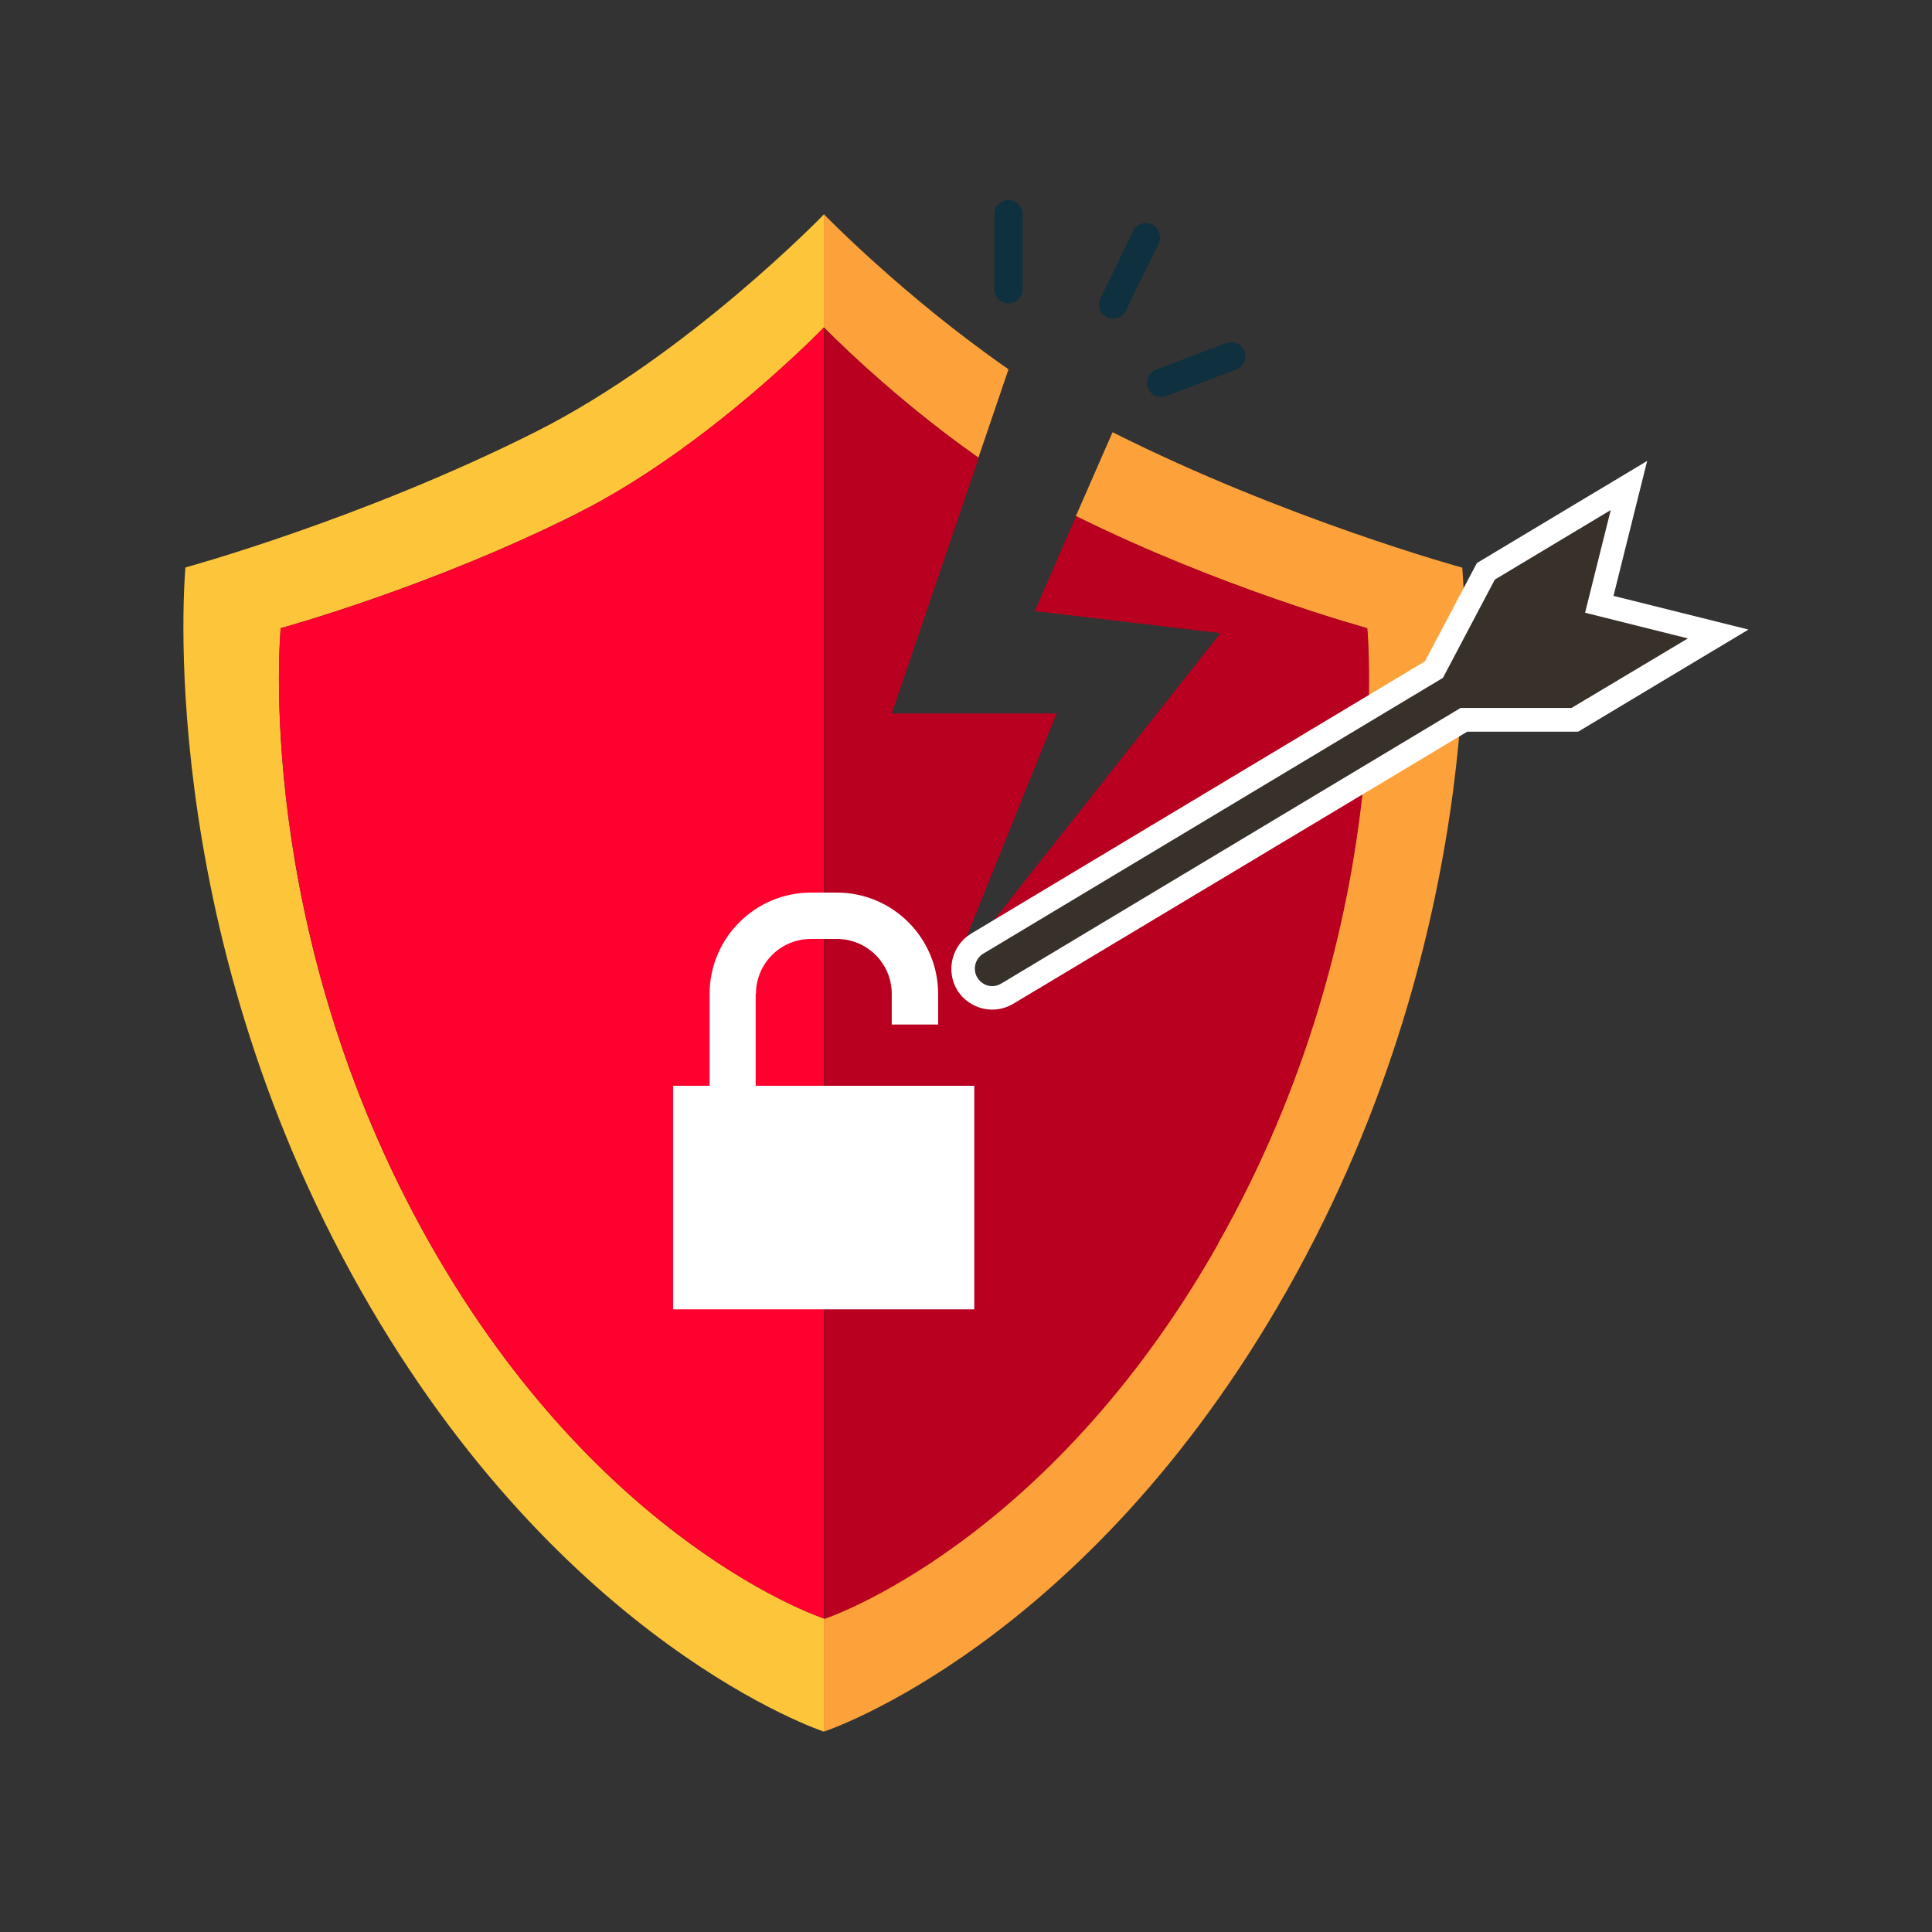 <?xml version="1.0" encoding="UTF-8"?>
<svg id="Layer_1" data-name="Layer 1" xmlns="http://www.w3.org/2000/svg" viewBox="0 0 70 70">
  <rect x="0" y="0" width="70" height="70" fill="#333333" stroke="none"/>
  <g>
    <g>
      <g>
        <path d="M15.58,45.06c-6.47-11.41-5.41-22.3-5.41-22.3,0,0,5.45-1.49,10.79-4.18,4.71-2.37,8.9-6.72,8.9-6.72v-4.1s-4.93,5.11-10.46,7.89c-6.28,3.16-12.68,4.91-12.68,4.91,0,0-1.24,12.81,6.36,26.21,7.29,12.86,16.77,15.97,16.77,15.97v-4.1s-8.07-2.64-14.27-13.58Z" style="fill: #fdc63a; stroke-width: 0px;"/>
        <path d="M20.96,18.58c-5.34,2.69-10.79,4.18-10.79,4.18,0,0-1.05,10.9,5.41,22.3,6.2,10.95,14.27,13.58,14.27,13.58V11.86s-4.19,4.35-8.9,6.72Z" style="fill: #ff002f; stroke-width: 0px;"/>
        <path d="M35.45,16.58l1.09-3.2c-3.82-2.65-6.69-5.62-6.69-5.62v4.1s2.4,2.48,5.6,4.72Z" style="fill: #fda23a; stroke-width: 0px;"/>
        <path d="M52.99,20.57s-6.4-1.75-12.68-4.91l-1.33,3.04c5.26,2.62,10.55,4.06,10.55,4.06,0,0,1.05,10.9-5.41,22.3-6.2,10.95-14.27,13.58-14.27,13.58v4.1s9.48-3.1,16.77-15.97c7.6-13.4,6.36-26.21,6.36-26.21Z" style="fill: #fda23a; stroke-width: 0px;"/>
        <path d="M44.13,45.06c6.47-11.41,5.41-22.3,5.41-22.3,0,0-5.29-1.45-10.55-4.06l-1.5,3.44,6.73.8-9.73,12.32,3.79-9.41h-5.97l3.15-9.26c-3.2-2.24-5.6-4.72-5.6-4.72v46.79s8.07-2.64,14.27-13.58Z" style="fill: #b90020; stroke-width: 0px;"/>
      </g>
      <path d="M36.54,10.99c-.28,0-.51-.23-.51-.51v-2.72c0-.28.23-.51.51-.51s.51.23.51.51v2.72c0,.28-.23.51-.51.51Z" style="fill: #0f303f; stroke-width: 0px;"/>
      <path d="M40.1,11.49c-.25-.12-.36-.43-.23-.68l1.19-2.44c.12-.26.43-.36.68-.24.25.13.36.43.24.69l-1.19,2.44c-.12.25-.43.36-.69.23Z" style="fill: #0f303f; stroke-width: 0px;"/>
      <path d="M41.59,14.05c-.1-.26.03-.56.3-.66l2.54-.96c.27-.1.56.03.66.3.1.26-.03.56-.3.66l-2.54.96c-.27.1-.56-.03-.66-.3Z" style="fill: #0f303f; stroke-width: 0px;"/>
    </g>
    <path d="M27.39,36.01c0-1.1.89-1.99,1.99-1.99h.94c1.1,0,1.99.89,1.99,1.99v1.11h1.68v-1.11c0-2.02-1.64-3.67-3.67-3.67h-.94c-2.02,0-3.67,1.65-3.67,3.67v3.33h-1.32v8.1h10.91v-8.1h-7.92v-3.33Z" style="fill: #fff; stroke-width: 0px;"/>
  </g>
  <g>
    <path d="M35.95,36.58c-.51,0-1-.27-1.27-.71-.42-.7-.19-1.62.5-2.04l16.45-9.87,1.88-3.56,6.17-3.7-1.22,4.89,4.89,1.22-6.17,3.7h-4.02s-16.45,9.86-16.45,9.86c-.24.14-.5.21-.76.21Z" style="fill: #fff; stroke-width: 0px;"/>
    <path d="M61.15,23.13l-3.72-.93.93-3.72-4.2,2.52-1.88,3.56-16.65,9.99c-.3.18-.4.57-.22.87.12.2.33.31.54.31.11,0,.22-.03.32-.09l16.65-9.99h4.02s4.2-2.51,4.2-2.51Z" style="fill: #38312a; stroke-width: 0px;"/>
  </g>
</svg>